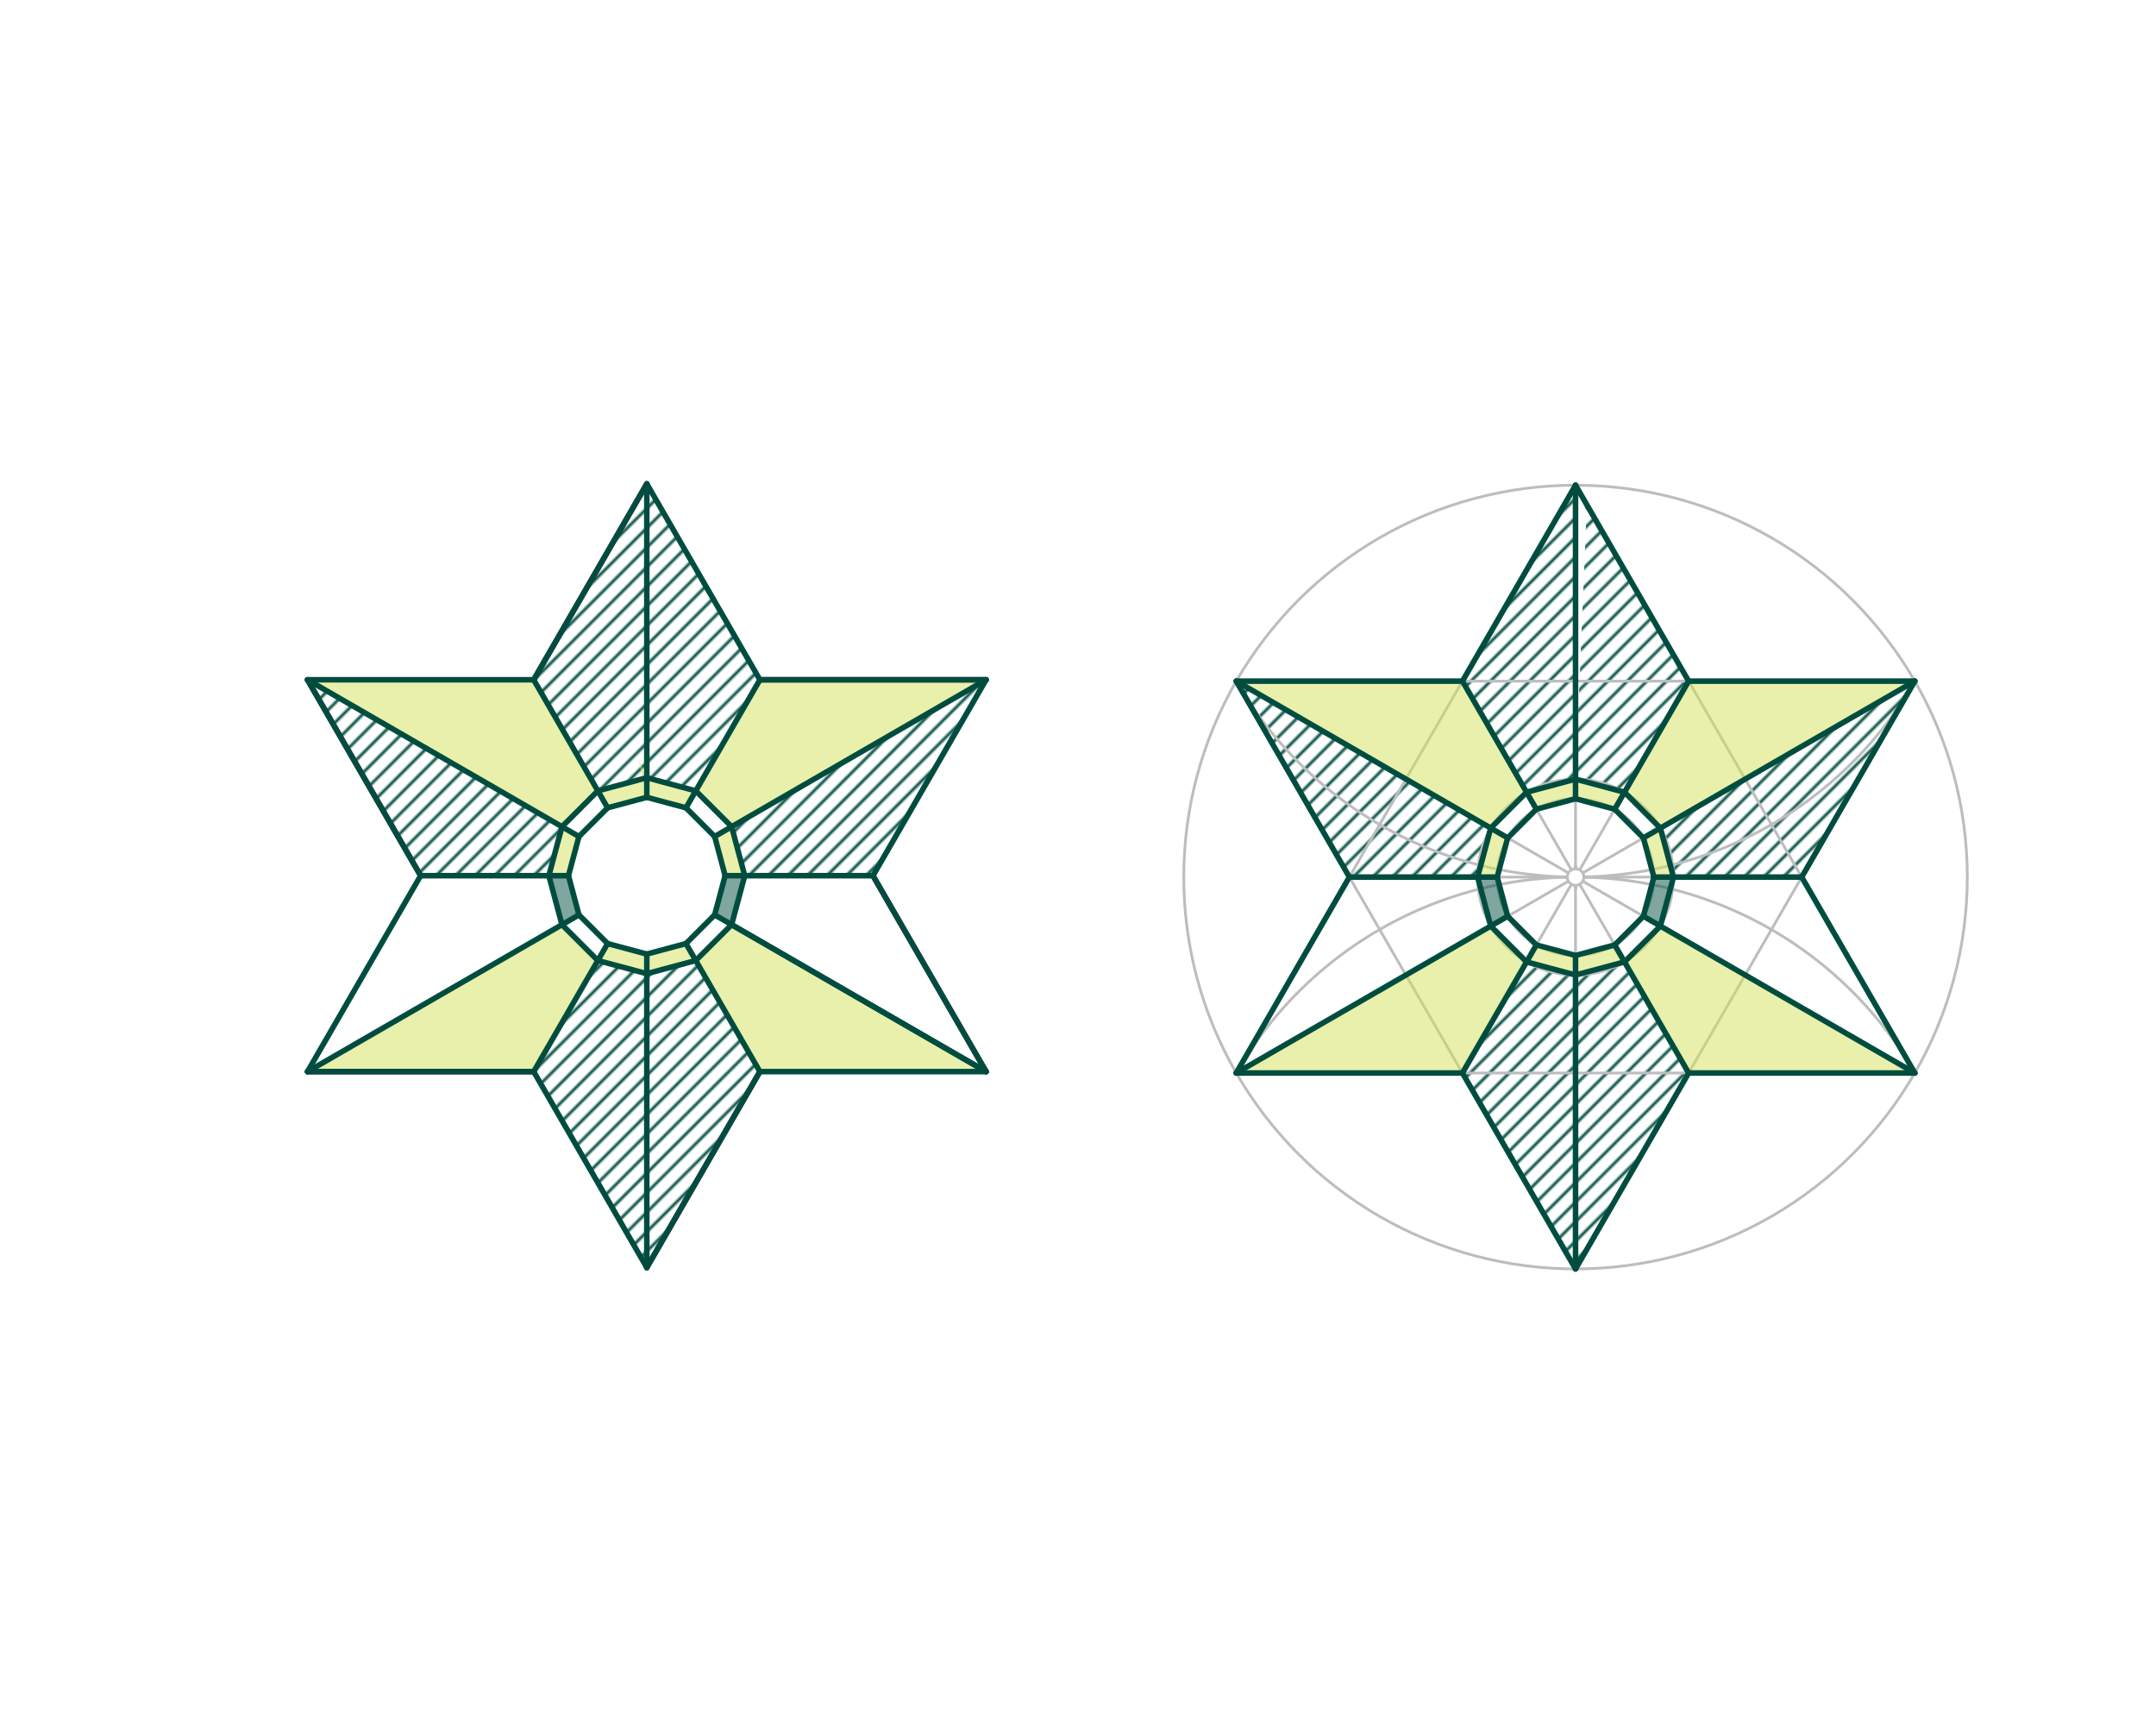 <svg xmlns="http://www.w3.org/2000/svg" class="svg--1it" height="100%" preserveAspectRatio="xMidYMid meet" viewBox="0 0 780 620" width="100%"><defs><marker id="marker-arrow" markerHeight="16" markerUnits="userSpaceOnUse" markerWidth="24" orient="auto-start-reverse" refX="24" refY="4" viewBox="0 0 24 8"><path d="M 0 0 L 24 4 L 0 8 z" stroke="inherit"></path></marker></defs><g class="aux-layer--1FB"><g class="element--2qn"><defs><pattern height="5" id="fill_601_6f1psv__pattern-stripes" patternTransform="rotate(-45)" patternUnits="userSpaceOnUse" width="5"><rect fill="#004D40" height="1" transform="translate(0,0)" width="5"></rect></pattern></defs><g fill="url(#fill_601_6f1psv__pattern-stripes)"><path d="M 234 281.3 L 234 175.001 L 193.085 245.867 L 216.283 286.047 L 234 281.3 Z" stroke="none"></path></g></g><g class="element--2qn"><defs><pattern height="5" id="fill_616_1x3krh__pattern-stripes" patternTransform="rotate(-45)" patternUnits="userSpaceOnUse" width="5"><rect fill="#004D40" height="1" transform="translate(0,0)" width="5"></rect></pattern></defs><g fill="url(#fill_616_1x3krh__pattern-stripes)"><path d="M 251.717 286.047 L 274.915 245.867 L 234 175.001 L 234 281.3 L 251.717 286.047 Z" stroke="none"></path></g></g><g class="element--2qn"><defs><pattern height="5" id="fill_646_9ka5u1__pattern-stripes" patternTransform="rotate(-45)" patternUnits="userSpaceOnUse" width="5"><rect fill="#004D40" height="1" transform="translate(0,0)" width="5"></rect></pattern></defs><g fill="url(#fill_646_9ka5u1__pattern-stripes)"><path d="M 193.085 387.599 L 216.283 347.419 L 234 352.166 L 234 458.466 L 193.085 387.599 Z" stroke="none"></path></g></g><g class="element--2qn"><defs><pattern height="5" id="fill_651_ehwm26__pattern-stripes" patternTransform="rotate(-45)" patternUnits="userSpaceOnUse" width="5"><rect fill="#004D40" height="1" transform="translate(0,0)" width="5"></rect></pattern></defs><g fill="url(#fill_651_ehwm26__pattern-stripes)"><path d="M 234 352.166 L 251.717 347.419 L 274.915 387.599 L 234 458.466 L 234 352.166 Z" stroke="none"></path></g></g><g class="element--2qn"><defs><pattern height="5" id="fill_656_5torb3__pattern-stripes" patternTransform="rotate(-45)" patternUnits="userSpaceOnUse" width="5"><rect fill="#004D40" height="1" transform="translate(0,0)" width="5"></rect></pattern></defs><g fill="url(#fill_656_5torb3__pattern-stripes)"><path d="M 152.171 316.733 L 111.256 245.867 L 203.314 299.017 L 198.567 316.733 L 152.171 316.733 Z" stroke="none"></path></g></g><g class="element--2qn"><defs><pattern height="5" id="fill_661_312dpp__pattern-stripes" patternTransform="rotate(-45)" patternUnits="userSpaceOnUse" width="5"><rect fill="#004D40" height="1" transform="translate(0,0)" width="5"></rect></pattern></defs><g fill="url(#fill_661_312dpp__pattern-stripes)"><path d="M 315.829 316.733 L 356.744 245.867 L 264.686 299.017 L 269.433 316.733 L 315.829 316.733 Z" stroke="none"></path></g></g><g class="element--2qn"><defs><pattern height="5" id="fill_798_fc0mcq__pattern-stripes" patternTransform="rotate(-45)" patternUnits="userSpaceOnUse" width="5"><rect fill="#004D40" height="1" transform="translate(0,0)" width="5"></rect></pattern></defs><g fill="url(#fill_798_fc0mcq__pattern-stripes)"><path d="M 529.085 246.367 L 570 175.501 L 570 281.8 L 552.283 286.547 L 529.085 246.367 Z" stroke="none"></path></g></g><g class="element--2qn"><defs><pattern height="5" id="fill_803_qhg08__pattern-stripes" patternTransform="rotate(-45)" patternUnits="userSpaceOnUse" width="5"><rect fill="#004D40" height="1" transform="translate(0,0)" width="5"></rect></pattern></defs><g fill="url(#fill_803_qhg08__pattern-stripes)"><path d="M 570 175.501 L 610.915 246.367 L 587.717 286.547 L 570 281.8 L 574 184.8 Z" stroke="none"></path></g></g><g class="element--2qn"><defs><pattern height="5" id="fill_808_68g63n__pattern-stripes" patternTransform="rotate(-45)" patternUnits="userSpaceOnUse" width="5"><rect fill="#004D40" height="1" transform="translate(0,0)" width="5"></rect></pattern></defs><g fill="url(#fill_808_68g63n__pattern-stripes)"><path d="M 600.686 299.517 L 692.744 246.367 L 651.829 317.233 L 605.433 317.233 L 600.686 299.517 Z" stroke="none"></path></g></g><g class="element--2qn"><defs><pattern height="5" id="fill_813_5ot5u7__pattern-stripes" patternTransform="rotate(-45)" patternUnits="userSpaceOnUse" width="5"><rect fill="#004D40" height="1" transform="translate(0,0)" width="5"></rect></pattern></defs><g fill="url(#fill_813_5ot5u7__pattern-stripes)"><path d="M 587.717 347.919 L 610.915 388.099 L 570 458.966 L 570 352.666 L 587.717 347.919 Z" stroke="none"></path></g></g><g class="element--2qn"><defs><pattern height="5" id="fill_818_2rze6t__pattern-stripes" patternTransform="rotate(-45)" patternUnits="userSpaceOnUse" width="5"><rect fill="#004D40" height="1" transform="translate(0,0)" width="5"></rect></pattern></defs><g fill="url(#fill_818_2rze6t__pattern-stripes)"><path d="M 570 458.966 L 529.085 388.099 L 552.283 347.919 L 570 352.666 L 570 458.966 Z" stroke="none"></path></g></g><g class="element--2qn"><defs><pattern height="5" id="fill_823_dq4l3n__pattern-stripes" patternTransform="rotate(-45)" patternUnits="userSpaceOnUse" width="5"><rect fill="#004D40" height="1" transform="translate(0,0)" width="5"></rect></pattern></defs><g fill="url(#fill_823_dq4l3n__pattern-stripes)"><path d="M 534.567 317.233 L 488.171 317.233 L 447.256 246.367 L 539.314 299.517 L 534.567 317.233 Z" stroke="none"></path></g></g><g class="element--2qn"><g class="center--1s5"><line x1="566" y1="317.233" x2="574" y2="317.233" stroke="#BDBDBD" stroke-width="1" stroke-linecap="round"></line><line x1="570" y1="313.233" x2="570" y2="321.233" stroke="#BDBDBD" stroke-width="1" stroke-linecap="round"></line><circle class="hit--230" cx="570" cy="317.233" r="4" stroke="none" fill="transparent"></circle></g><circle cx="570" cy="317.233" fill="none" r="141.732" stroke="#BDBDBD" stroke-dasharray="none" stroke-width="1"></circle></g><g class="element--2qn"><line stroke="#BDBDBD" stroke-dasharray="none" stroke-linecap="round" stroke-width="1" x1="570" x2="570" y1="458.966" y2="175.501"></line></g><g class="element--2qn"><path d="M 447.256 388.099 A 141.732 141.732 0 0 1 692.744 388.099" fill="none" stroke="#BDBDBD" stroke-dasharray="none" stroke-linecap="round" stroke-width="1"></path></g><g class="element--2qn"><path d="M 447.256 246.367 A 141.732 141.732 0 0 0 692.744 246.367" fill="none" stroke="#BDBDBD" stroke-dasharray="none" stroke-linecap="round" stroke-width="1"></path></g><g class="element--2qn"><line stroke="#BDBDBD" stroke-dasharray="none" stroke-linecap="round" stroke-width="1" x1="570" x2="447.256" y1="175.501" y2="388.099"></line></g><g class="element--2qn"><line stroke="#BDBDBD" stroke-dasharray="none" stroke-linecap="round" stroke-width="1" x1="570" x2="692.744" y1="175.501" y2="388.099"></line></g><g class="element--2qn"><line stroke="#BDBDBD" stroke-dasharray="none" stroke-linecap="round" stroke-width="1" x1="692.744" x2="447.256" y1="388.099" y2="388.099"></line></g><g class="element--2qn"><line stroke="#BDBDBD" stroke-dasharray="none" stroke-linecap="round" stroke-width="1" x1="692.744" x2="570" y1="246.367" y2="458.966"></line></g><g class="element--2qn"><line stroke="#BDBDBD" stroke-dasharray="none" stroke-linecap="round" stroke-width="1" x1="570" x2="447.256" y1="458.966" y2="246.367"></line></g><g class="element--2qn"><line stroke="#BDBDBD" stroke-dasharray="none" stroke-linecap="round" stroke-width="1" x1="447.256" x2="692.744" y1="246.367" y2="246.367"></line></g><g class="element--2qn"><g class="center--1s5"><line x1="566" y1="317.233" x2="574" y2="317.233" stroke="#BDBDBD" stroke-width="1" stroke-linecap="round"></line><line x1="570" y1="313.233" x2="570" y2="321.233" stroke="#BDBDBD" stroke-width="1" stroke-linecap="round"></line><circle class="hit--230" cx="570" cy="317.233" r="4" stroke="none" fill="transparent"></circle></g><circle cx="570" cy="317.233" fill="none" r="35.433" stroke="#BDBDBD" stroke-dasharray="none" stroke-width="1"></circle></g><g class="element--2qn"><g class="center--1s5"><line x1="566" y1="317.233" x2="574" y2="317.233" stroke="#BDBDBD" stroke-width="1" stroke-linecap="round"></line><line x1="570" y1="313.233" x2="570" y2="321.233" stroke="#BDBDBD" stroke-width="1" stroke-linecap="round"></line><circle class="hit--230" cx="570" cy="317.233" r="4" stroke="none" fill="transparent"></circle></g><circle cx="570" cy="317.233" fill="none" r="28.346" stroke="#BDBDBD" stroke-dasharray="none" stroke-width="1"></circle></g><g class="element--2qn"><line stroke="#BDBDBD" stroke-dasharray="none" stroke-linecap="round" stroke-width="1" x1="447.256" x2="692.744" y1="388.099" y2="246.367"></line></g><g class="element--2qn"><line stroke="#BDBDBD" stroke-dasharray="none" stroke-linecap="round" stroke-width="1" x1="692.744" x2="447.256" y1="388.099" y2="246.367"></line></g><g class="element--2qn"><line stroke="#BDBDBD" stroke-dasharray="none" stroke-linecap="round" stroke-width="1" x1="529.085" x2="610.915" y1="246.367" y2="388.099"></line></g><g class="element--2qn"><line stroke="#BDBDBD" stroke-dasharray="none" stroke-linecap="round" stroke-width="1" x1="610.915" x2="529.085" y1="246.367" y2="388.099"></line></g><g class="element--2qn"><line stroke="#BDBDBD" stroke-dasharray="none" stroke-linecap="round" stroke-width="1" x1="488.171" x2="651.829" y1="317.233" y2="317.233"></line></g><g class="element--2qn"><circle cx="570" cy="317.233" r="3" stroke="#BDBDBD" stroke-width="1" fill="#ffffff"></circle>}</g></g><g class="main-layer--3Vd"><g class="element--2qn"><g fill="#D4E157" opacity="0.5"><path d="M 216.283 286.047 L 193.085 245.867 L 111.256 245.867 L 203.314 299.017 L 216.283 286.047 Z" stroke="none"></path></g></g><g class="element--2qn"><g fill="#004D40" opacity="0.5"><path d="M 203.314 334.45 L 209.451 330.907 L 205.654 316.733 L 198.567 316.733 L 203.314 334.45 Z" stroke="none"></path></g></g><g class="element--2qn"><g fill="#D4E157" opacity="0.5"><path d="M 251.717 286.047 L 274.915 245.867 L 356.744 245.867 L 264.686 299.017 L 251.717 286.047 Z" stroke="none"></path></g></g><g class="element--2qn"><g fill="#D4E157" opacity="0.5"><path d="M 111.256 387.599 L 203.314 334.45 L 216.283 347.419 L 193.085 387.599 L 111.256 387.599 Z" stroke="none"></path></g></g><g class="element--2qn"><g fill="#D4E157" opacity="0.5"><path d="M 251.717 347.419 L 264.686 334.45 L 356.744 387.599 L 274.915 387.599 L 251.717 347.419 Z" stroke="none"></path></g></g><g class="element--2qn"><g fill="#D4E157" opacity="0.5"><path d="M 198.567 316.733 L 203.314 299.017 L 209.451 302.56 L 205.654 316.733 L 198.567 316.733 Z" stroke="none"></path></g></g><g class="element--2qn"><g fill="#D4E157" opacity="0.5"><path d="M 216.283 286.047 L 234 281.3 L 234 288.387 L 219.827 292.185 L 216.283 286.047 Z" stroke="none"></path></g></g><g class="element--2qn"><g fill="#D4E157" opacity="0.5"><path d="M 234 281.3 L 251.717 286.047 L 248.173 292.185 L 234 288.387 L 231 274.75 Z" stroke="none"></path></g></g><g class="element--2qn"><g fill="#D4E157" opacity="0.5"><path d="M 219.827 341.282 L 234 345.08 L 234 352.166 L 216.283 347.419 L 219.827 341.282 Z" stroke="none"></path></g></g><g class="element--2qn"><g fill="#D4E157" opacity="0.5"><path d="M 234 345.08 L 248.173 341.282 L 251.717 347.419 L 234 352.166 L 234 345.08 Z" stroke="none"></path></g></g><g class="element--2qn"><g fill="#004D40" opacity="0.5"><path d="M 264.686 334.45 L 269.433 316.733 L 262.346 316.733 L 258.549 330.907 L 264.686 334.45 Z" stroke="none"></path></g></g><g class="element--2qn"><g fill="#D4E157" opacity="0.5"><path d="M 269.433 316.733 L 264.686 299.017 L 258.549 302.56 L 262.346 316.733 L 269.433 316.733 Z" stroke="none"></path></g></g><g class="element--2qn"><g fill="#D4E157" opacity="0.5"><path d="M 447.256 246.367 L 529.085 246.367 L 552.283 286.547 L 539.314 299.517 L 447.256 246.367 Z" stroke="none"></path></g></g><g class="element--2qn"><g fill="#D4E157" opacity="0.5"><path d="M 610.915 246.367 L 692.744 246.367 L 600.686 299.517 L 587.717 286.547 L 610.915 246.367 Z" stroke="none"></path></g></g><g class="element--2qn"><g fill="#D4E157" opacity="0.5"><path d="M 600.686 334.95 L 692.744 388.099 L 610.915 388.099 L 587.717 347.919 L 600.686 334.95 Z" stroke="none"></path></g></g><g class="element--2qn"><g fill="#D4E157" opacity="0.5"><path d="M 552.283 347.919 L 539.314 334.95 L 447.256 388.099 L 529.085 388.099 L 552.283 347.919 Z" stroke="none"></path></g></g><g class="element--2qn"><g fill="#D4E157" opacity="0.5"><path d="M 555.827 341.782 L 570 345.58 L 570 352.666 L 552.283 347.919 L 555.827 341.782 Z" stroke="none"></path></g></g><g class="element--2qn"><g fill="#D4E157" opacity="0.5"><path d="M 570 345.58 L 584.173 341.782 L 587.717 347.919 L 570 352.666 L 570 345.58 Z" stroke="none"></path></g></g><g class="element--2qn"><g fill="#D4E157" opacity="0.5"><path d="M 594.549 303.06 L 600.686 299.517 L 605.433 317.233 L 598.346 317.233 L 594.549 303.06 Z" stroke="none"></path></g></g><g class="element--2qn"><g fill="#D4E157" opacity="0.5"><path d="M 584.173 292.685 L 587.717 286.547 L 570 281.8 L 570 288.887 L 584.173 292.685 Z" stroke="none"></path></g></g><g class="element--2qn"><g fill="#D4E157" opacity="0.5"><path d="M 570 281.8 L 552.283 286.547 L 555.827 292.685 L 570 288.887 L 570 281.8 Z" stroke="none"></path></g></g><g class="element--2qn"><g fill="#D4E157" opacity="0.5"><path d="M 539.314 299.517 L 545.451 303.06 L 541.654 317.233 L 534.567 317.233 L 539.314 299.517 Z" stroke="none"></path></g></g><g class="element--2qn"><g fill="#004D40" opacity="0.5"><path d="M 534.567 317.233 L 541.654 317.233 L 545.451 331.407 L 539.314 334.95 L 534.567 317.233 Z" stroke="none"></path></g></g><g class="element--2qn"><g fill="#004D40" opacity="0.5"><path d="M 598.346 317.233 L 605.433 317.233 L 600.686 334.95 L 594.549 331.407 L 598.346 317.233 Z" stroke="none"></path></g></g><g class="element--2qn"><line stroke="#880E4F" stroke-dasharray="none" stroke-linecap="round" stroke-width="2" x1="193.085" x2="234" y1="245.867" y2="175.001"></line></g><g class="element--2qn"><line stroke="#880E4F" stroke-dasharray="none" stroke-linecap="round" stroke-width="2" x1="111.256" x2="152.171" y1="245.867" y2="316.733"></line></g><g class="element--2qn"><line stroke="#880E4F" stroke-dasharray="none" stroke-linecap="round" stroke-width="2" x1="274.915" x2="356.744" y1="245.867" y2="245.867"></line></g><g class="element--2qn"><line stroke="#880E4F" stroke-dasharray="none" stroke-linecap="round" stroke-width="2" x1="315.829" x2="356.744" y1="316.733" y2="387.599"></line></g><g class="element--2qn"><line stroke="#880E4F" stroke-dasharray="none" stroke-linecap="round" stroke-width="2" x1="234" x2="274.915" y1="458.466" y2="387.599"></line></g><g class="element--2qn"><line stroke="#880E4F" stroke-dasharray="none" stroke-linecap="round" stroke-width="2" x1="111.256" x2="193.085" y1="387.599" y2="387.599"></line></g><g class="element--2qn"><line stroke="#004D40" stroke-dasharray="none" stroke-linecap="round" stroke-width="2" x1="234" x2="193.085" y1="458.466" y2="387.599"></line></g><g class="element--2qn"><line stroke="#004D40" stroke-dasharray="none" stroke-linecap="round" stroke-width="2" x1="111.256" x2="152.171" y1="387.599" y2="316.733"></line></g><g class="element--2qn"><line stroke="#004D40" stroke-dasharray="none" stroke-linecap="round" stroke-width="2" x1="152.171" x2="111.256" y1="316.733" y2="245.867"></line></g><g class="element--2qn"><line stroke="#004D40" stroke-dasharray="none" stroke-linecap="round" stroke-width="2" x1="111.256" x2="193.085" y1="245.867" y2="245.867"></line></g><g class="element--2qn"><line stroke="#004D40" stroke-dasharray="none" stroke-linecap="round" stroke-width="2" x1="193.085" x2="234" y1="245.867" y2="175.001"></line></g><g class="element--2qn"><line stroke="#004D40" stroke-dasharray="none" stroke-linecap="round" stroke-width="2" x1="234" x2="274.915" y1="175.001" y2="245.867"></line></g><g class="element--2qn"><line stroke="#004D40" stroke-dasharray="none" stroke-linecap="round" stroke-width="2" x1="274.915" x2="356.744" y1="245.867" y2="245.867"></line></g><g class="element--2qn"><line stroke="#004D40" stroke-dasharray="none" stroke-linecap="round" stroke-width="2" x1="356.744" x2="315.829" y1="245.867" y2="316.733"></line></g><g class="element--2qn"><line stroke="#004D40" stroke-dasharray="none" stroke-linecap="round" stroke-width="2" x1="315.829" x2="356.744" y1="316.733" y2="387.599"></line></g><g class="element--2qn"><line stroke="#004D40" stroke-dasharray="none" stroke-linecap="round" stroke-width="2" x1="356.744" x2="274.915" y1="387.599" y2="387.599"></line></g><g class="element--2qn"><line stroke="#004D40" stroke-dasharray="none" stroke-linecap="round" stroke-width="2" x1="274.915" x2="234" y1="387.599" y2="458.466"></line></g><g class="element--2qn"><line stroke="#004D40" stroke-dasharray="none" stroke-linecap="round" stroke-width="2" x1="111.256" x2="193.085" y1="387.599" y2="387.599"></line></g><g class="element--2qn"><line stroke="#004D40" stroke-dasharray="none" stroke-linecap="round" stroke-width="2" x1="264.686" x2="356.744" y1="334.45" y2="387.599"></line></g><g class="element--2qn"><line stroke="#004D40" stroke-dasharray="none" stroke-linecap="round" stroke-width="2" x1="203.314" x2="111.256" y1="334.45" y2="387.599"></line></g><g class="element--2qn"><line stroke="#004D40" stroke-dasharray="none" stroke-linecap="round" stroke-width="2" x1="203.314" x2="111.256" y1="299.017" y2="245.867"></line></g><g class="element--2qn"><line stroke="#004D40" stroke-dasharray="none" stroke-linecap="round" stroke-width="2" x1="251.717" x2="234" y1="286.047" y2="281.3"></line></g><g class="element--2qn"><line stroke="#004D40" stroke-dasharray="none" stroke-linecap="round" stroke-width="2" x1="248.173" x2="234" y1="292.185" y2="288.387"></line></g><g class="element--2qn"><line stroke="#004D40" stroke-dasharray="none" stroke-linecap="round" stroke-width="2" x1="193.085" x2="216.283" y1="245.867" y2="286.047"></line></g><g class="element--2qn"><line stroke="#004D40" stroke-dasharray="none" stroke-linecap="round" stroke-width="2" x1="216.283" x2="234" y1="286.047" y2="281.3"></line></g><g class="element--2qn"><line stroke="#004D40" stroke-dasharray="none" stroke-linecap="round" stroke-width="2" x1="219.827" x2="234" y1="292.185" y2="288.387"></line></g><g class="element--2qn"><line stroke="#004D40" stroke-dasharray="none" stroke-linecap="round" stroke-width="2" x1="216.283" x2="203.314" y1="286.047" y2="299.017"></line></g><g class="element--2qn"><line stroke="#004D40" stroke-dasharray="none" stroke-linecap="round" stroke-width="2" x1="219.827" x2="209.451" y1="292.185" y2="302.56"></line></g><g class="element--2qn"><line stroke="#004D40" stroke-dasharray="none" stroke-linecap="round" stroke-width="2" x1="203.314" x2="198.567" y1="299.017" y2="316.733"></line></g><g class="element--2qn"><line stroke="#004D40" stroke-dasharray="none" stroke-linecap="round" stroke-width="2" x1="209.451" x2="205.654" y1="302.56" y2="316.733"></line></g><g class="element--2qn"><line stroke="#004D40" stroke-dasharray="none" stroke-linecap="round" stroke-width="2" x1="198.567" x2="203.314" y1="316.733" y2="334.45"></line></g><g class="element--2qn"><line stroke="#004D40" stroke-dasharray="none" stroke-linecap="round" stroke-width="2" x1="205.654" x2="209.451" y1="316.733" y2="330.907"></line></g><g class="element--2qn"><line stroke="#004D40" stroke-dasharray="none" stroke-linecap="round" stroke-width="2" x1="203.314" x2="216.283" y1="334.45" y2="347.419"></line></g><g class="element--2qn"><line stroke="#004D40" stroke-dasharray="none" stroke-linecap="round" stroke-width="2" x1="209.451" x2="219.827" y1="330.907" y2="341.282"></line></g><g class="element--2qn"><line stroke="#004D40" stroke-dasharray="none" stroke-linecap="round" stroke-width="2" x1="216.283" x2="234" y1="347.419" y2="352.166"></line></g><g class="element--2qn"><line stroke="#004D40" stroke-dasharray="none" stroke-linecap="round" stroke-width="2" x1="234" x2="251.717" y1="352.166" y2="347.419"></line></g><g class="element--2qn"><line stroke="#004D40" stroke-dasharray="none" stroke-linecap="round" stroke-width="2" x1="234" x2="248.173" y1="345.08" y2="341.282"></line></g><g class="element--2qn"><line stroke="#004D40" stroke-dasharray="none" stroke-linecap="round" stroke-width="2" x1="248.173" x2="258.549" y1="341.282" y2="330.907"></line></g><g class="element--2qn"><line stroke="#004D40" stroke-dasharray="none" stroke-linecap="round" stroke-width="2" x1="258.549" x2="262.346" y1="330.907" y2="316.733"></line></g><g class="element--2qn"><line stroke="#004D40" stroke-dasharray="none" stroke-linecap="round" stroke-width="2" x1="251.717" x2="264.686" y1="347.419" y2="334.45"></line></g><g class="element--2qn"><line stroke="#004D40" stroke-dasharray="none" stroke-linecap="round" stroke-width="2" x1="264.686" x2="269.433" y1="334.45" y2="316.733"></line></g><g class="element--2qn"><line stroke="#004D40" stroke-dasharray="none" stroke-linecap="round" stroke-width="2" x1="269.433" x2="264.686" y1="316.733" y2="299.017"></line></g><g class="element--2qn"><line stroke="#004D40" stroke-dasharray="none" stroke-linecap="round" stroke-width="2" x1="262.346" x2="258.549" y1="316.733" y2="302.56"></line></g><g class="element--2qn"><line stroke="#004D40" stroke-dasharray="none" stroke-linecap="round" stroke-width="2" x1="258.549" x2="248.173" y1="302.56" y2="292.185"></line></g><g class="element--2qn"><line stroke="#004D40" stroke-dasharray="none" stroke-linecap="round" stroke-width="2" x1="264.686" x2="251.717" y1="299.017" y2="286.047"></line></g><g class="element--2qn"><line stroke="#004D40" stroke-dasharray="none" stroke-linecap="round" stroke-width="2" x1="234" x2="234" y1="175.001" y2="288.387"></line></g><g class="element--2qn"><line stroke="#004D40" stroke-dasharray="none" stroke-linecap="round" stroke-width="2" x1="216.283" x2="219.827" y1="286.047" y2="292.185"></line></g><g class="element--2qn"><line stroke="#004D40" stroke-dasharray="none" stroke-linecap="round" stroke-width="2" x1="203.314" x2="209.451" y1="299.017" y2="302.56"></line></g><g class="element--2qn"><line stroke="#004D40" stroke-dasharray="none" stroke-linecap="round" stroke-width="2" x1="152.171" x2="205.654" y1="316.733" y2="316.733"></line></g><g class="element--2qn"><line stroke="#004D40" stroke-dasharray="none" stroke-linecap="round" stroke-width="2" x1="315.829" x2="262.346" y1="316.733" y2="316.733"></line></g><g class="element--2qn"><line stroke="#004D40" stroke-dasharray="none" stroke-linecap="round" stroke-width="2" x1="356.744" x2="258.549" y1="245.867" y2="302.56"></line></g><g class="element--2qn"><line stroke="#004D40" stroke-dasharray="none" stroke-linecap="round" stroke-width="2" x1="209.451" x2="203.314" y1="330.907" y2="334.45"></line></g><g class="element--2qn"><line stroke="#004D40" stroke-dasharray="none" stroke-linecap="round" stroke-width="2" x1="219.827" x2="193.085" y1="341.282" y2="387.599"></line></g><g class="element--2qn"><line stroke="#004D40" stroke-dasharray="none" stroke-linecap="round" stroke-width="2" x1="234" x2="234" y1="345.08" y2="458.466"></line></g><g class="element--2qn"><line stroke="#004D40" stroke-dasharray="none" stroke-linecap="round" stroke-width="2" x1="248.173" x2="274.915" y1="341.282" y2="387.599"></line></g><g class="element--2qn"><line stroke="#004D40" stroke-dasharray="none" stroke-linecap="round" stroke-width="2" x1="258.549" x2="356.744" y1="330.907" y2="387.599"></line></g><g class="element--2qn"><line stroke="#004D40" stroke-dasharray="none" stroke-linecap="round" stroke-width="2" x1="248.173" x2="274.915" y1="292.185" y2="245.867"></line></g><g class="element--2qn"><line stroke="#004D40" stroke-dasharray="none" stroke-linecap="round" stroke-width="2" x1="234" x2="219.827" y1="345.08" y2="341.282"></line></g><g class="element--2qn"><line stroke="#004D40" stroke-dasharray="none" stroke-linecap="round" stroke-width="2" x1="529.085" x2="570" y1="246.367" y2="175.501"></line></g><g class="element--2qn"><line stroke="#004D40" stroke-dasharray="none" stroke-linecap="round" stroke-width="2" x1="570" x2="610.915" y1="175.501" y2="246.367"></line></g><g class="element--2qn"><line stroke="#004D40" stroke-dasharray="none" stroke-linecap="round" stroke-width="2" x1="610.915" x2="692.744" y1="246.367" y2="246.367"></line></g><g class="element--2qn"><line stroke="#004D40" stroke-dasharray="none" stroke-linecap="round" stroke-width="2" x1="692.744" x2="651.829" y1="246.367" y2="317.233"></line></g><g class="element--2qn"><line stroke="#004D40" stroke-dasharray="none" stroke-linecap="round" stroke-width="2" x1="651.829" x2="692.744" y1="317.233" y2="388.099"></line></g><g class="element--2qn"><line stroke="#004D40" stroke-dasharray="none" stroke-linecap="round" stroke-width="2" x1="692.744" x2="610.915" y1="388.099" y2="388.099"></line></g><g class="element--2qn"><line stroke="#004D40" stroke-dasharray="none" stroke-linecap="round" stroke-width="2" x1="610.915" x2="570" y1="388.099" y2="458.966"></line></g><g class="element--2qn"><line stroke="#004D40" stroke-dasharray="none" stroke-linecap="round" stroke-width="2" x1="570" x2="529.085" y1="458.966" y2="388.099"></line></g><g class="element--2qn"><line stroke="#004D40" stroke-dasharray="none" stroke-linecap="round" stroke-width="2" x1="529.085" x2="447.256" y1="388.099" y2="388.099"></line></g><g class="element--2qn"><line stroke="#004D40" stroke-dasharray="none" stroke-linecap="round" stroke-width="2" x1="447.256" x2="488.171" y1="388.099" y2="317.233"></line></g><g class="element--2qn"><line stroke="#004D40" stroke-dasharray="none" stroke-linecap="round" stroke-width="2" x1="488.171" x2="447.256" y1="317.233" y2="246.367"></line></g><g class="element--2qn"><line stroke="#004D40" stroke-dasharray="none" stroke-linecap="round" stroke-width="2" x1="447.256" x2="529.085" y1="246.367" y2="246.367"></line></g><g class="element--2qn"><line stroke="#004D40" stroke-dasharray="none" stroke-linecap="round" stroke-width="2" x1="529.085" x2="555.827" y1="246.367" y2="292.685"></line></g><g class="element--2qn"><line stroke="#004D40" stroke-dasharray="none" stroke-linecap="round" stroke-width="2" x1="552.283" x2="570" y1="286.547" y2="281.8"></line></g><g class="element--2qn"><line stroke="#004D40" stroke-dasharray="none" stroke-linecap="round" stroke-width="2" x1="555.827" x2="570" y1="292.685" y2="288.887"></line></g><g class="element--2qn"><line stroke="#004D40" stroke-dasharray="none" stroke-linecap="round" stroke-width="2" x1="570" x2="570" y1="288.887" y2="175.501"></line></g><g class="element--2qn"><line stroke="#004D40" stroke-dasharray="none" stroke-linecap="round" stroke-width="2" x1="570" x2="587.717" y1="281.8" y2="286.547"></line></g><g class="element--2qn"><line stroke="#004D40" stroke-dasharray="none" stroke-linecap="round" stroke-width="2" x1="570" x2="584.173" y1="288.887" y2="292.685"></line></g><g class="element--2qn"><line stroke="#004D40" stroke-dasharray="none" stroke-linecap="round" stroke-width="2" x1="584.173" x2="610.915" y1="292.685" y2="246.367"></line></g><g class="element--2qn"><line stroke="#004D40" stroke-dasharray="none" stroke-linecap="round" stroke-width="2" x1="587.717" x2="600.686" y1="286.547" y2="299.517"></line></g><g class="element--2qn"><line stroke="#004D40" stroke-dasharray="none" stroke-linecap="round" stroke-width="2" x1="584.173" x2="594.549" y1="292.685" y2="303.06"></line></g><g class="element--2qn"><line stroke="#004D40" stroke-dasharray="none" stroke-linecap="round" stroke-width="2" x1="594.549" x2="692.744" y1="303.06" y2="246.367"></line></g><g class="element--2qn"><line stroke="#004D40" stroke-dasharray="none" stroke-linecap="round" stroke-width="2" x1="600.686" x2="605.433" y1="299.517" y2="317.233"></line></g><g class="element--2qn"><line stroke="#004D40" stroke-dasharray="none" stroke-linecap="round" stroke-width="2" x1="594.549" x2="598.346" y1="303.06" y2="317.233"></line></g><g class="element--2qn"><line stroke="#004D40" stroke-dasharray="none" stroke-linecap="round" stroke-width="2" x1="598.346" x2="651.829" y1="317.233" y2="317.233"></line></g><g class="element--2qn"><line stroke="#004D40" stroke-dasharray="none" stroke-linecap="round" stroke-width="2" x1="605.433" x2="600.686" y1="317.233" y2="334.95"></line></g><g class="element--2qn"><line stroke="#004D40" stroke-dasharray="none" stroke-linecap="round" stroke-width="2" x1="598.346" x2="594.549" y1="317.233" y2="331.407"></line></g><g class="element--2qn"><line stroke="#004D40" stroke-dasharray="none" stroke-linecap="round" stroke-width="2" x1="594.549" x2="692.744" y1="331.407" y2="388.099"></line></g><g class="element--2qn"><line stroke="#004D40" stroke-dasharray="none" stroke-linecap="round" stroke-width="2" x1="600.686" x2="587.717" y1="334.95" y2="347.919"></line></g><g class="element--2qn"><line stroke="#004D40" stroke-dasharray="none" stroke-linecap="round" stroke-width="2" x1="594.549" x2="584.173" y1="331.407" y2="341.782"></line></g><g class="element--2qn"><line stroke="#004D40" stroke-dasharray="none" stroke-linecap="round" stroke-width="2" x1="584.173" x2="610.915" y1="341.782" y2="388.099"></line></g><g class="element--2qn"><line stroke="#004D40" stroke-dasharray="none" stroke-linecap="round" stroke-width="2" x1="587.717" x2="570" y1="347.919" y2="352.666"></line></g><g class="element--2qn"><line stroke="#004D40" stroke-dasharray="none" stroke-linecap="round" stroke-width="2" x1="584.173" x2="570" y1="341.782" y2="345.58"></line></g><g class="element--2qn"><line stroke="#004D40" stroke-dasharray="none" stroke-linecap="round" stroke-width="2" x1="570" x2="570" y1="345.58" y2="458.966"></line></g><g class="element--2qn"><line stroke="#004D40" stroke-dasharray="none" stroke-linecap="round" stroke-width="2" x1="570" x2="552.283" y1="352.666" y2="347.919"></line></g><g class="element--2qn"><line stroke="#004D40" stroke-dasharray="none" stroke-linecap="round" stroke-width="2" x1="570" x2="555.827" y1="345.58" y2="341.782"></line></g><g class="element--2qn"><line stroke="#004D40" stroke-dasharray="none" stroke-linecap="round" stroke-width="2" x1="555.827" x2="529.085" y1="341.782" y2="388.099"></line></g><g class="element--2qn"><line stroke="#004D40" stroke-dasharray="none" stroke-linecap="round" stroke-width="2" x1="552.283" x2="539.314" y1="347.919" y2="334.95"></line></g><g class="element--2qn"><line stroke="#004D40" stroke-dasharray="none" stroke-linecap="round" stroke-width="2" x1="555.827" x2="545.451" y1="341.782" y2="331.407"></line></g><g class="element--2qn"><line stroke="#004D40" stroke-dasharray="none" stroke-linecap="round" stroke-width="2" x1="545.451" x2="447.256" y1="331.407" y2="388.099"></line></g><g class="element--2qn"><line stroke="#004D40" stroke-dasharray="none" stroke-linecap="round" stroke-width="2" x1="539.314" x2="534.567" y1="334.95" y2="317.233"></line></g><g class="element--2qn"><line stroke="#004D40" stroke-dasharray="none" stroke-linecap="round" stroke-width="2" x1="545.451" x2="541.654" y1="331.407" y2="317.233"></line></g><g class="element--2qn"><line stroke="#004D40" stroke-dasharray="none" stroke-linecap="round" stroke-width="2" x1="541.654" x2="488.171" y1="317.233" y2="317.233"></line></g><g class="element--2qn"><line stroke="#004D40" stroke-dasharray="none" stroke-linecap="round" stroke-width="2" x1="534.567" x2="539.314" y1="317.233" y2="299.517"></line></g><g class="element--2qn"><line stroke="#004D40" stroke-dasharray="none" stroke-linecap="round" stroke-width="2" x1="541.654" x2="545.451" y1="317.233" y2="303.06"></line></g><g class="element--2qn"><line stroke="#004D40" stroke-dasharray="none" stroke-linecap="round" stroke-width="2" x1="545.451" x2="447.256" y1="303.06" y2="246.367"></line></g><g class="element--2qn"><line stroke="#004D40" stroke-dasharray="none" stroke-linecap="round" stroke-width="2" x1="539.314" x2="552.283" y1="299.517" y2="286.547"></line></g><g class="element--2qn"><line stroke="#004D40" stroke-dasharray="none" stroke-linecap="round" stroke-width="2" x1="545.451" x2="555.827" y1="303.06" y2="292.685"></line></g></g><g class="snaps-layer--2PT"></g><g class="temp-layer--rAP"></g></svg>